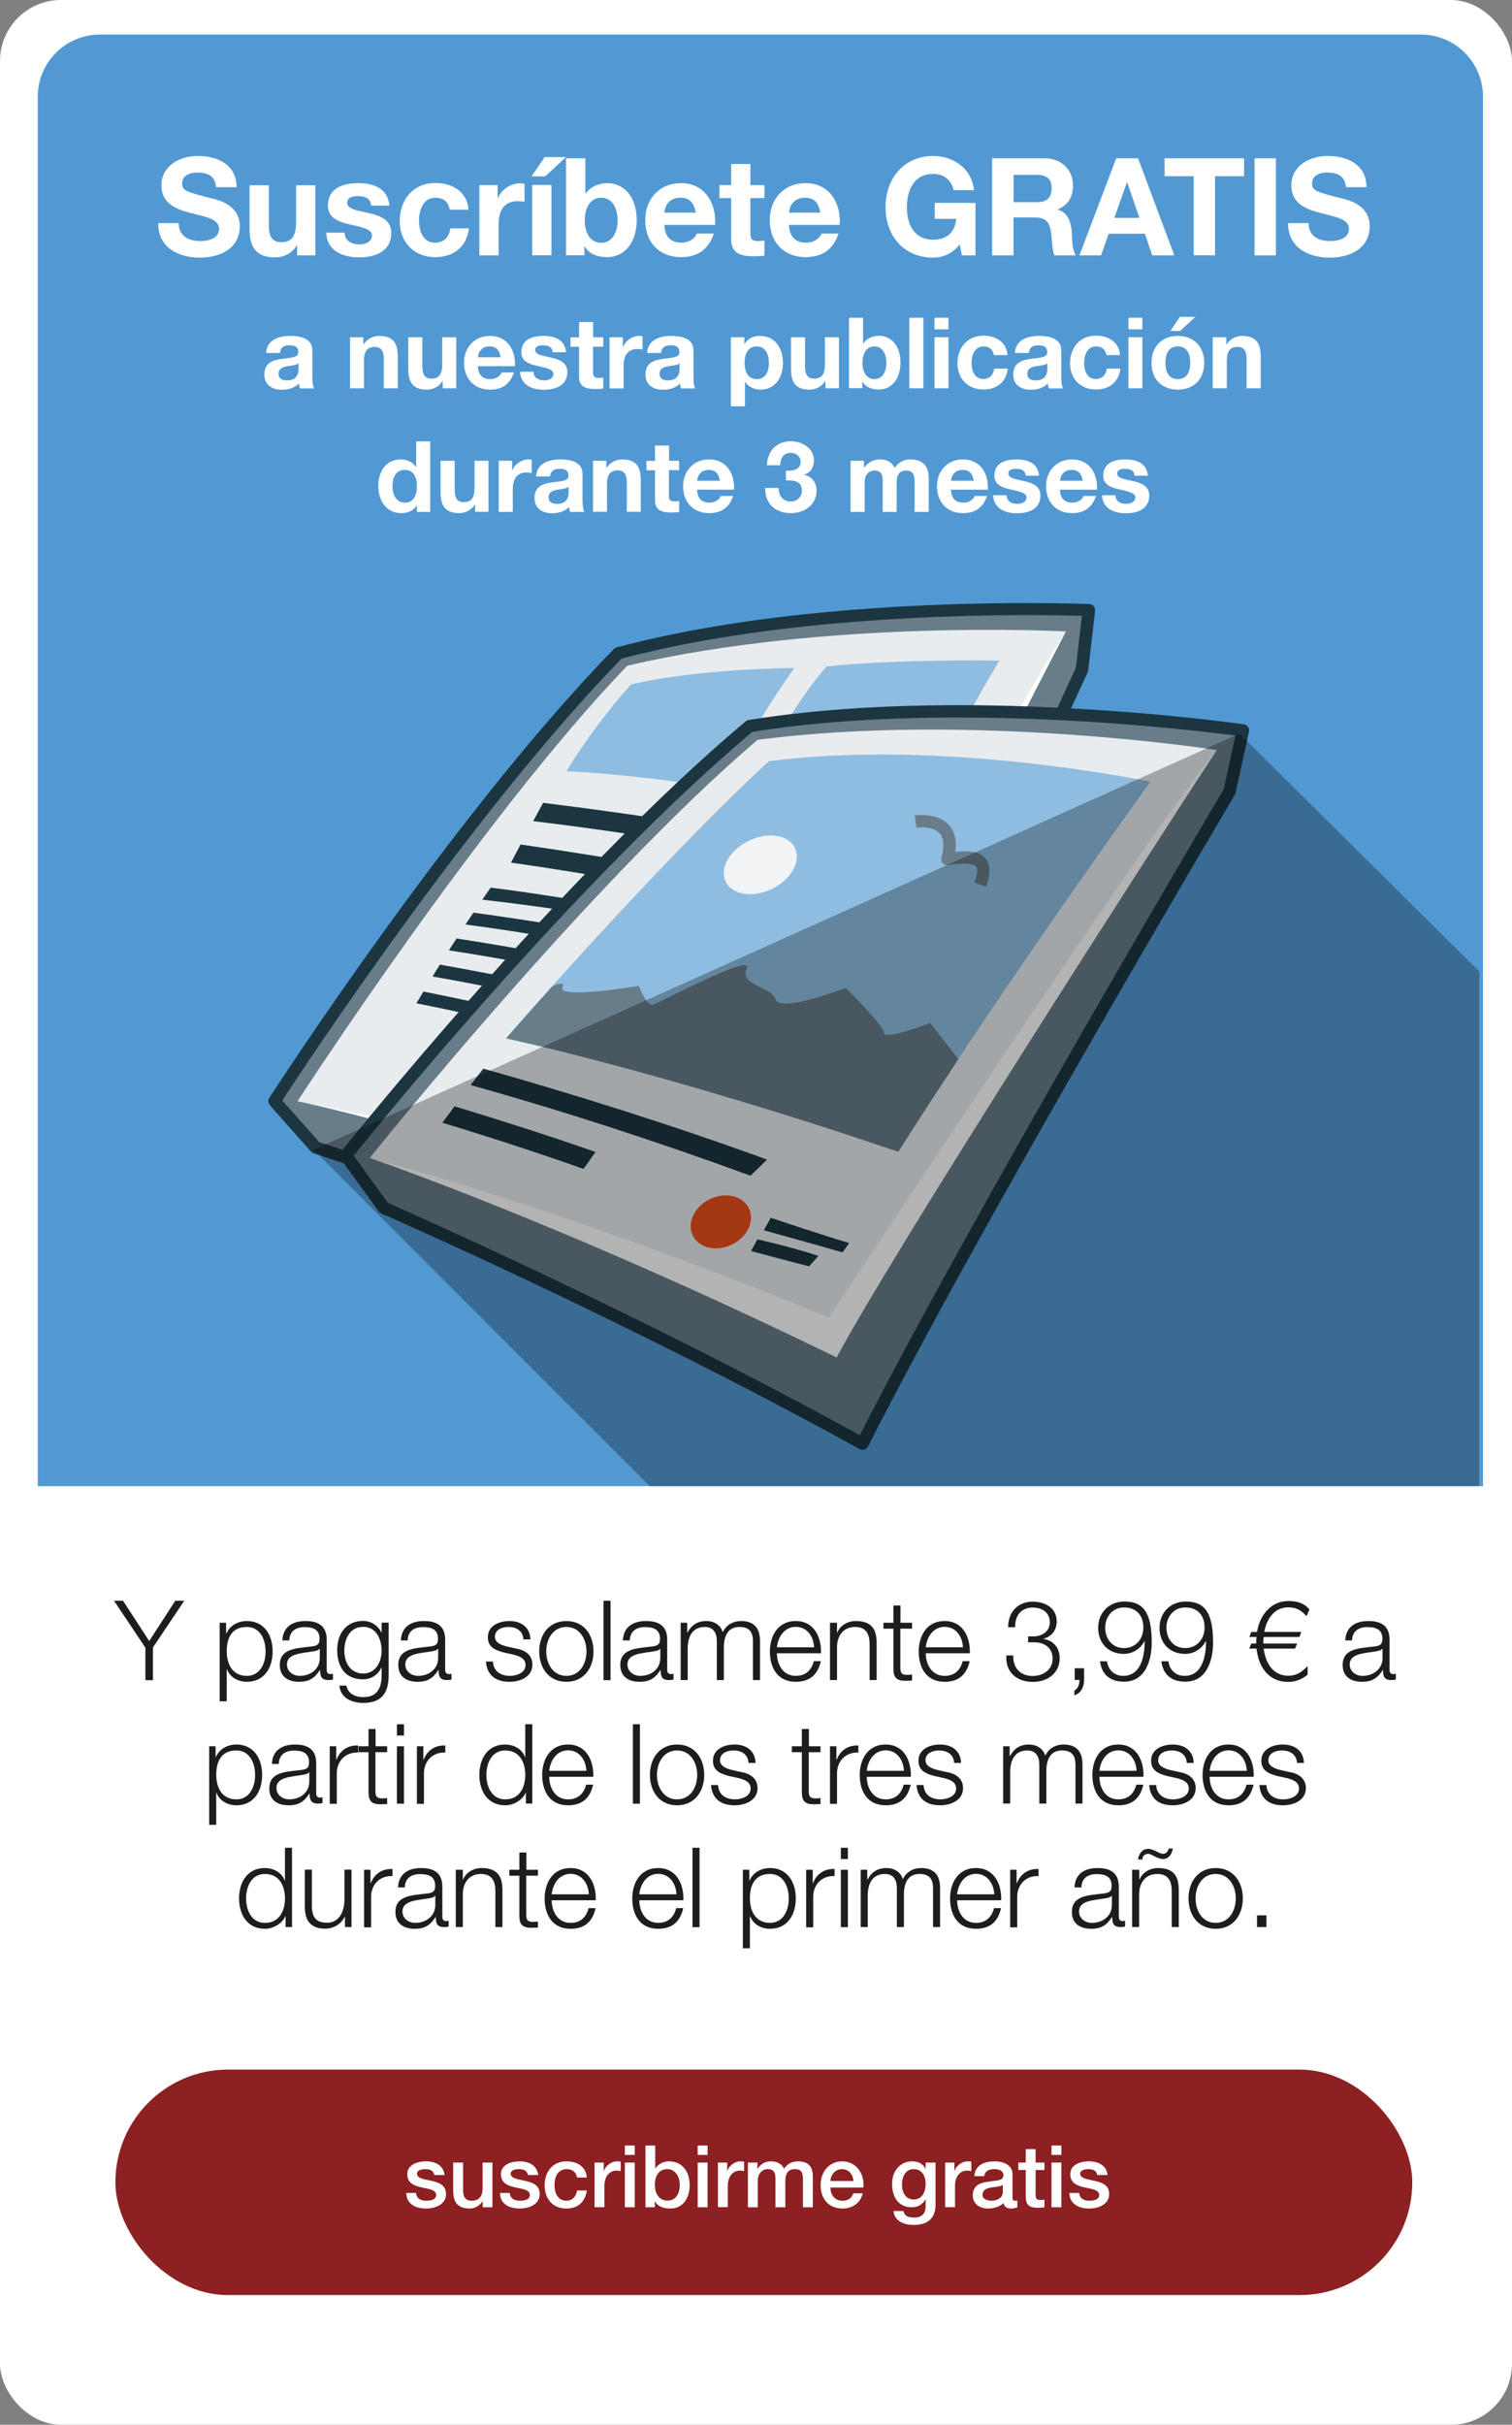 <?xml version="1.0" encoding="UTF-8"?><svg xmlns="http://www.w3.org/2000/svg" viewBox="0 0 122.51 196.34"><rect x="0" y="0" width="122.51" height="196.34" fill="#808080" stroke="none"/><defs><style>.cls-1{fill:#010101;mix-blend-mode:multiply;opacity:.3;}.cls-1,.cls-2,.cls-3,.cls-4,.cls-5,.cls-6,.cls-7,.cls-8,.cls-9,.cls-10,.cls-11{stroke-width:0px;}.cls-12{isolation:isolate;}.cls-2{fill:#f2f3f5;}.cls-3{fill:#5299d3;}.cls-4{fill:#1b3641;}.cls-5{fill:#1d1d1b;}.cls-6{fill:#8d2022;}.cls-7{fill:#8ebde1;}.cls-8{fill:#687d89;}.cls-9{fill:#fff;}.cls-10{fill:#e8ecef;}.cls-11{fill:#e94f1d;}</style></defs><g class="cls-12"><g id="textos"><rect class="cls-9" y="0" width="122.51" height="196.34" rx="4.94" ry="4.94"/><path class="cls-3" d="m8.08,2.8h107.05c2.78,0,5.03,2.25,5.03,5.03v112.51H3.06V7.83c0-2.78,2.25-5.03,5.03-5.03Z"/><path class="cls-9" d="m14.48,18.07c0,1.05.81,1.45,1.74,1.45.61,0,1.53-.18,1.53-.98,0-.85-1.18-.99-2.33-1.3-1.17-.31-2.34-.76-2.34-2.23,0-1.61,1.52-2.38,2.94-2.38,1.64,0,3.15.72,3.15,2.53h-1.67c-.05-.95-.73-1.19-1.55-1.19-.55,0-1.19.23-1.19.89,0,.6.37.68,2.34,1.19.57.14,2.33.51,2.33,2.29,0,1.44-1.13,2.52-3.27,2.52-1.74,0-3.37-.86-3.34-2.79h1.67Z"/><path class="cls-9" d="m25.56,20.68h-1.49v-.79h-.03c-.4.64-1.08.95-1.74.95-1.66,0-2.08-.94-2.08-2.34v-3.5h1.56v3.21c0,.94.27,1.4,1,1.4.85,0,1.21-.47,1.21-1.63v-2.98h1.56v5.69Z"/><path class="cls-9" d="m27.92,18.83c.01.68.58.96,1.2.96.45,0,1.02-.18,1.02-.73,0-.47-.65-.64-1.77-.88-.9-.2-1.8-.52-1.8-1.52,0-1.45,1.25-1.83,2.47-1.83s2.39.42,2.51,1.82h-1.48c-.04-.6-.51-.77-1.07-.77-.35,0-.87.07-.87.53,0,.56.88.64,1.77.85.91.21,1.8.54,1.8,1.6,0,1.5-1.3,1.98-2.6,1.98s-2.61-.5-2.67-2h1.49Z"/><path class="cls-9" d="m36.44,16.99c-.1-.64-.51-.98-1.16-.98-1,0-1.33,1.01-1.33,1.85s.32,1.79,1.3,1.79c.73,0,1.14-.46,1.24-1.16h1.51c-.2,1.51-1.24,2.33-2.74,2.33-1.72,0-2.87-1.21-2.87-2.92s1.06-3.08,2.9-3.08c1.34,0,2.58.7,2.67,2.16h-1.53Z"/><path class="cls-9" d="m38.84,14.99h1.48v1.06h.02c.29-.72,1.06-1.21,1.82-1.21.11,0,.24.02.34.05v1.45c-.14-.03-.38-.05-.56-.05-1.14,0-1.54.83-1.54,1.83v2.56h-1.56v-5.69Z"/><path class="cls-9" d="m44.16,14.28h-1.09l1.06-1.56h1.73l-1.69,1.56Zm-1.04.7h1.56v5.69h-1.56v-5.69Z"/><path class="cls-9" d="m45.87,12.82h1.56v2.86h.02c.39-.58,1.09-.85,1.79-.85,1.13,0,2.35.91,2.35,2.99s-1.22,3-2.35,3c-.84,0-1.53-.25-1.87-.88h-.02v.73h-1.49v-7.86Zm2.84,3.19c-.92,0-1.33.87-1.33,1.83s.41,1.82,1.33,1.82,1.33-.87,1.33-1.82-.41-1.83-1.33-1.83Z"/><path class="cls-9" d="m53.83,18.21c.04.99.53,1.44,1.4,1.44.63,0,1.13-.39,1.23-.74h1.38c-.44,1.34-1.38,1.91-2.66,1.91-1.79,0-2.9-1.23-2.9-2.99s1.18-3,2.9-3c1.94,0,2.87,1.63,2.76,3.38h-4.1Zm2.54-.99c-.14-.79-.48-1.21-1.24-1.21-.99,0-1.28.77-1.3,1.21h2.54Z"/><path class="cls-9" d="m60.8,14.99h1.14v1.05h-1.14v2.82c0,.53.13.66.66.66.17,0,.32-.01.48-.04v1.22c-.26.04-.61.05-.91.05-.96,0-1.79-.22-1.79-1.35v-3.36h-.95v-1.05h.95v-1.71h1.56v1.71Z"/><path class="cls-9" d="m63.93,18.21c.04.99.53,1.44,1.4,1.44.63,0,1.13-.39,1.23-.74h1.38c-.44,1.34-1.38,1.91-2.66,1.91-1.79,0-2.91-1.23-2.91-2.99s1.18-3,2.91-3c1.94,0,2.87,1.63,2.76,3.38h-4.1Zm2.54-.99c-.14-.79-.48-1.21-1.24-1.21-.99,0-1.28.77-1.3,1.21h2.54Z"/><path class="cls-9" d="m77.77,19.78c-.61.78-1.4,1.08-2.16,1.08-2.43,0-3.86-1.82-3.86-4.08s1.43-4.15,3.86-4.15c1.61,0,3.12.99,3.31,2.77h-1.65c-.2-.87-.85-1.32-1.66-1.32-1.55,0-2.13,1.32-2.13,2.7s.58,2.63,2.13,2.63c1.12,0,1.77-.61,1.87-1.69h-1.74v-1.29h3.3v4.25h-1.1l-.18-.89Z"/><path class="cls-9" d="m80.4,12.82h4.24c1.41,0,2.3.98,2.3,2.17,0,.92-.37,1.62-1.24,1.97v.02c.85.22,1.09,1.05,1.14,1.84.03.5.02,1.42.33,1.86h-1.73c-.21-.5-.19-1.25-.28-1.88-.12-.82-.44-1.19-1.31-1.19h-1.73v3.07h-1.73v-7.86Zm1.73,3.55h1.89c.77,0,1.19-.33,1.19-1.12s-.42-1.09-1.19-1.09h-1.89v2.21Z"/><path class="cls-9" d="m90.44,12.82h1.77l2.94,7.86h-1.79l-.59-1.75h-2.94l-.62,1.75h-1.75l2.98-7.86Zm-.16,4.82h2.04l-.99-2.88h-.02l-1.02,2.88Z"/><path class="cls-9" d="m96.71,14.27h-2.35v-1.45h6.44v1.45h-2.35v6.4h-1.73v-6.4Z"/><path class="cls-9" d="m101.65,12.82h1.73v7.86h-1.73v-7.86Z"/><path class="cls-9" d="m106.03,18.07c0,1.05.81,1.45,1.74,1.45.61,0,1.53-.18,1.53-.98,0-.85-1.18-.99-2.33-1.3-1.17-.31-2.34-.76-2.34-2.23,0-1.61,1.52-2.38,2.94-2.38,1.64,0,3.15.72,3.15,2.53h-1.67c-.06-.95-.73-1.19-1.55-1.19-.55,0-1.19.23-1.19.89,0,.6.37.68,2.34,1.19.57.14,2.33.51,2.33,2.29,0,1.44-1.13,2.52-3.27,2.52-1.74,0-3.37-.86-3.34-2.79h1.67Z"/><path class="cls-9" d="m21.56,28.58c.06-1.06,1.02-1.38,1.94-1.38.82,0,1.81.18,1.81,1.18v2.15c0,.38.04.75.14.92h-1.15c-.04-.13-.07-.26-.08-.4-.36.38-.89.51-1.39.51-.78,0-1.41-.39-1.41-1.24,0-.94.7-1.16,1.41-1.26.7-.1,1.34-.08,1.34-.54,0-.49-.34-.56-.74-.56-.43,0-.71.18-.75.62h-1.14Zm2.62.84c-.19.17-.59.18-.94.24-.35.07-.67.19-.67.61s.33.53.7.53c.89,0,.92-.7.92-.95v-.42Z"/><path class="cls-9" d="m28.36,27.31h1.08v.58h.02c.29-.46.78-.69,1.26-.69,1.21,0,1.51.68,1.51,1.7v2.54h-1.13v-2.33c0-.68-.2-1.02-.73-1.02-.62,0-.88.34-.88,1.18v2.17h-1.13v-4.13Z"/><path class="cls-9" d="m36.95,31.44h-1.08v-.58h-.02c-.29.46-.78.69-1.26.69-1.21,0-1.51-.68-1.51-1.7v-2.54h1.14v2.33c0,.68.2,1.02.73,1.02.62,0,.88-.34.88-1.18v-2.17h1.14v4.13Z"/><path class="cls-9" d="m38.72,29.65c.03.72.38,1.05,1.02,1.05.46,0,.82-.28.9-.54h1c-.32.98-1,1.39-1.93,1.39-1.3,0-2.11-.9-2.11-2.17s.86-2.18,2.11-2.18c1.41,0,2.09,1.18,2.01,2.45h-2.98Zm1.85-.72c-.1-.58-.35-.88-.9-.88-.72,0-.93.56-.94.88h1.85Z"/><path class="cls-9" d="m43.23,30.1c0,.5.42.7.87.7.33,0,.74-.13.74-.53,0-.34-.47-.46-1.29-.64-.66-.14-1.31-.38-1.31-1.1,0-1.06.91-1.33,1.8-1.33s1.74.3,1.82,1.32h-1.08c-.03-.44-.37-.56-.78-.56-.26,0-.63.05-.63.38,0,.41.64.46,1.29.62.66.15,1.31.39,1.31,1.16,0,1.09-.94,1.44-1.89,1.44s-1.89-.36-1.94-1.46h1.08Z"/><path class="cls-9" d="m48.05,27.31h.83v.76h-.83v2.05c0,.38.1.48.48.48.12,0,.23,0,.35-.03v.89c-.19.03-.44.04-.66.04-.7,0-1.3-.16-1.3-.98v-2.44h-.69v-.76h.69v-1.24h1.14v1.24Z"/><path class="cls-9" d="m49.39,27.31h1.08v.77h.02c.21-.52.77-.88,1.32-.88.08,0,.18.02.25.04v1.06c-.1-.02-.27-.04-.41-.04-.83,0-1.12.6-1.12,1.33v1.86h-1.14v-4.13Z"/><path class="cls-9" d="m52.43,28.58c.06-1.06,1.02-1.38,1.94-1.38.82,0,1.82.18,1.82,1.18v2.15c0,.38.04.75.14.92h-1.15c-.04-.13-.07-.26-.08-.4-.36.38-.89.51-1.39.51-.78,0-1.41-.39-1.41-1.24,0-.94.7-1.16,1.41-1.26.7-.1,1.34-.08,1.34-.54,0-.49-.34-.56-.74-.56-.43,0-.71.18-.75.62h-1.14Zm2.62.84c-.19.17-.59.18-.94.24-.35.07-.67.19-.67.61s.33.53.7.53c.89,0,.92-.7.92-.95v-.42Z"/><path class="cls-9" d="m59.23,27.31h1.08v.53h.02c.27-.44.72-.64,1.23-.64,1.3,0,1.88,1.05,1.88,2.22,0,1.1-.61,2.13-1.82,2.13-.5,0-.97-.22-1.24-.62h-.02v1.97h-1.14v-5.59Zm3.07,2.08c0-.66-.26-1.34-.99-1.34s-.98.66-.98,1.34.26,1.31.99,1.31.98-.64.98-1.31Z"/><path class="cls-9" d="m67.96,31.44h-1.08v-.58h-.02c-.29.46-.78.69-1.26.69-1.21,0-1.51-.68-1.51-1.7v-2.54h1.14v2.33c0,.68.2,1.02.73,1.02.62,0,.88-.34.88-1.18v-2.17h1.14v4.13Z"/><path class="cls-9" d="m68.79,25.73h1.14v2.08h.02c.28-.42.79-.62,1.3-.62.82,0,1.71.66,1.71,2.17s-.89,2.18-1.71,2.18c-.61,0-1.11-.18-1.36-.64h-.02v.53h-1.08v-5.71Zm2.06,2.32c-.67,0-.97.63-.97,1.33s.3,1.32.97,1.32.97-.63.97-1.32-.3-1.33-.97-1.33Z"/><path class="cls-9" d="m73.68,25.73h1.14v5.71h-1.14v-5.71Z"/><path class="cls-9" d="m76.85,26.67h-1.13v-.94h1.13v.94Zm-1.13.64h1.13v4.13h-1.13v-4.13Z"/><path class="cls-9" d="m80.53,28.76c-.07-.46-.37-.71-.84-.71-.73,0-.97.74-.97,1.34s.23,1.3.94,1.3c.53,0,.83-.34.9-.84h1.1c-.14,1.1-.9,1.69-1.99,1.69-1.25,0-2.09-.88-2.09-2.12s.77-2.24,2.11-2.24c.98,0,1.87.51,1.94,1.57h-1.11Z"/><path class="cls-9" d="m82.23,28.58c.06-1.06,1.02-1.38,1.94-1.38.82,0,1.82.18,1.82,1.18v2.15c0,.38.04.75.14.92h-1.15c-.04-.13-.07-.26-.08-.4-.36.38-.89.51-1.39.51-.78,0-1.41-.39-1.41-1.24,0-.94.7-1.16,1.41-1.26.7-.1,1.34-.08,1.34-.54,0-.49-.34-.56-.74-.56-.43,0-.71.18-.75.62h-1.13Zm2.62.84c-.19.17-.59.18-.94.24-.35.07-.67.19-.67.61s.33.53.7.53c.89,0,.92-.7.92-.95v-.42Z"/><path class="cls-9" d="m89.65,28.76c-.07-.46-.37-.71-.84-.71-.73,0-.97.74-.97,1.34s.23,1.3.94,1.3c.53,0,.83-.34.9-.84h1.1c-.14,1.1-.9,1.69-1.99,1.69-1.25,0-2.09-.88-2.09-2.12s.77-2.24,2.11-2.24c.98,0,1.87.51,1.94,1.57h-1.11Z"/><path class="cls-9" d="m92.56,26.67h-1.13v-.94h1.13v.94Zm-1.13.64h1.13v4.13h-1.13v-4.13Z"/><path class="cls-9" d="m95.43,27.2c1.3,0,2.14.86,2.14,2.18s-.84,2.17-2.14,2.17-2.13-.86-2.13-2.17.84-2.18,2.13-2.18Zm0,3.5c.78,0,1.01-.66,1.01-1.32s-.23-1.33-1.01-1.33-1,.66-1,1.33.23,1.32,1,1.32Zm.19-3.9h-.79l.77-1.14h1.25l-1.23,1.14Z"/><path class="cls-9" d="m98.28,27.31h1.08v.58h.02c.29-.46.78-.69,1.26-.69,1.21,0,1.51.68,1.51,1.7v2.54h-1.14v-2.33c0-.68-.2-1.02-.73-1.02-.62,0-.88.34-.88,1.18v2.17h-1.14v-4.13Z"/><path class="cls-9" d="m33.79,40.91h-.02c-.26.45-.73.64-1.26.64-1.25,0-1.86-1.07-1.86-2.21s.62-2.14,1.83-2.14c.49,0,.97.21,1.22.62h.02v-2.08h1.14v5.71h-1.08v-.53Zm-.99-2.86c-.74,0-1,.64-1,1.32s.3,1.33,1,1.33c.75,0,.98-.66.98-1.34s-.24-1.31-.98-1.31Z"/><path class="cls-9" d="m39.57,41.44h-1.08v-.58h-.02c-.29.46-.78.69-1.26.69-1.21,0-1.51-.68-1.51-1.7v-2.54h1.14v2.33c0,.68.2,1.02.73,1.02.62,0,.88-.34.88-1.18v-2.17h1.13v4.13Z"/><path class="cls-9" d="m40.41,37.31h1.08v.77h.02c.21-.52.77-.88,1.32-.88.08,0,.18.02.25.04v1.06c-.1-.02-.27-.04-.41-.04-.83,0-1.12.6-1.12,1.33v1.86h-1.14v-4.13Z"/><path class="cls-9" d="m43.44,38.58c.06-1.06,1.02-1.38,1.94-1.38.82,0,1.82.18,1.82,1.18v2.15c0,.38.04.75.14.92h-1.15c-.04-.13-.07-.26-.08-.4-.36.38-.89.51-1.39.51-.78,0-1.41-.39-1.41-1.24,0-.94.7-1.16,1.41-1.26.7-.1,1.34-.08,1.34-.54,0-.49-.34-.56-.74-.56-.43,0-.71.18-.75.62h-1.14Zm2.62.84c-.19.17-.59.18-.94.24-.35.07-.67.19-.67.61s.33.53.7.53c.89,0,.92-.7.92-.95v-.42Z"/><path class="cls-9" d="m48.05,37.31h1.08v.58h.02c.29-.46.78-.69,1.26-.69,1.21,0,1.51.68,1.51,1.7v2.54h-1.13v-2.33c0-.68-.2-1.02-.73-1.02-.62,0-.88.34-.88,1.18v2.17h-1.13v-4.13Z"/><path class="cls-9" d="m54.2,37.31h.83v.76h-.83v2.05c0,.38.1.48.48.48.12,0,.23,0,.35-.03v.89c-.19.03-.44.04-.66.04-.7,0-1.3-.16-1.3-.98v-2.44h-.69v-.76h.69v-1.24h1.14v1.24Z"/><path class="cls-9" d="m56.48,39.65c.03.72.38,1.05,1.02,1.05.46,0,.82-.28.9-.54h1c-.32.98-1,1.39-1.94,1.39-1.3,0-2.11-.9-2.11-2.17s.86-2.18,2.11-2.18c1.41,0,2.09,1.18,2.01,2.45h-2.98Zm1.85-.72c-.1-.58-.35-.88-.9-.88-.72,0-.93.56-.94.88h1.85Z"/><path class="cls-9" d="m63.68,38.11c.49.04,1.19-.06,1.19-.7,0-.47-.38-.74-.79-.74-.57,0-.87.42-.86,1h-1.08c.04-1.14.78-1.94,1.93-1.94.9,0,1.88.55,1.88,1.55,0,.53-.26,1-.78,1.14v.02c.62.14.99.65.99,1.27,0,1.18-.98,1.84-2.08,1.84-1.25,0-2.1-.75-2.08-2.04h1.08c.02.61.33,1.1.98,1.1.51,0,.91-.35.91-.88,0-.85-.74-.83-1.29-.83v-.8Z"/><path class="cls-9" d="m68.93,37.31h1.07v.56h.02c.3-.42.73-.67,1.26-.67s.98.19,1.21.69c.24-.36.67-.69,1.25-.69.88,0,1.51.41,1.51,1.48v2.77h-1.14v-2.34c0-.55-.05-1.01-.7-1.01s-.76.53-.76,1.05v2.3h-1.13v-2.32c0-.48.03-1.03-.69-1.03-.22,0-.77.14-.77.95v2.4h-1.14v-4.13Z"/><path class="cls-9" d="m77.05,39.65c.03.72.38,1.05,1.02,1.05.46,0,.82-.28.9-.54h1c-.32.98-1,1.39-1.94,1.39-1.3,0-2.11-.9-2.11-2.17s.86-2.18,2.11-2.18c1.41,0,2.09,1.18,2.01,2.45h-2.98Zm1.85-.72c-.1-.58-.35-.88-.9-.88-.72,0-.93.56-.94.88h1.85Z"/><path class="cls-9" d="m81.56,40.1c0,.5.42.7.87.7.33,0,.74-.13.74-.53,0-.34-.47-.46-1.29-.64-.66-.14-1.31-.38-1.31-1.1,0-1.06.91-1.33,1.8-1.33s1.74.3,1.82,1.32h-1.08c-.03-.44-.37-.56-.78-.56-.26,0-.63.05-.63.38,0,.41.64.46,1.29.62.66.15,1.31.39,1.31,1.16,0,1.09-.94,1.44-1.89,1.44s-1.9-.36-1.94-1.46h1.08Z"/><path class="cls-9" d="m85.88,39.65c.03.72.38,1.05,1.02,1.05.46,0,.82-.28.9-.54h1c-.32.98-1,1.39-1.93,1.39-1.3,0-2.11-.9-2.11-2.17s.86-2.18,2.11-2.18c1.41,0,2.09,1.18,2.01,2.45h-2.98Zm1.85-.72c-.1-.58-.35-.88-.9-.88-.72,0-.93.56-.94.88h1.85Z"/><path class="cls-9" d="m90.38,40.1c0,.5.42.7.87.7.33,0,.74-.13.74-.53,0-.34-.47-.46-1.29-.64-.66-.14-1.31-.38-1.31-1.1,0-1.06.91-1.33,1.8-1.33s1.73.3,1.82,1.32h-1.08c-.03-.44-.37-.56-.78-.56-.26,0-.63.05-.63.38,0,.41.64.46,1.29.62.66.15,1.31.39,1.31,1.16,0,1.09-.94,1.44-1.89,1.44s-1.89-.36-1.94-1.46h1.08Z"/><path class="cls-8" d="m50.1,52.9c16.59-4.43,38.12-3.49,38.12-3.49l-.56,4.83s-16.09,34.56-23.29,53.17c-19.14-8.18-38.79-14.48-38.79-14.48l-3.33-3.75s14.66-22.75,27.85-36.27Z"/><path class="cls-4" d="m64.37,107.9c-.07,0-.13-.01-.2-.04-18.9-8.08-38.55-14.4-38.75-14.47-.09-.03-.16-.08-.22-.14l-3.33-3.75c-.15-.17-.17-.41-.05-.6.15-.23,14.83-22.95,27.92-36.35.06-.06.14-.11.23-.13,11.7-3.13,25.85-3.59,33.24-3.59,3.09,0,5.02.08,5.04.08.14,0,.27.07.36.17.09.11.13.24.12.38l-.56,4.83c0,.05-.02.1-.04.15-.16.35-16.16,34.76-23.28,53.14-.05.13-.15.23-.27.28-.06.03-.13.04-.19.04Zm-38.51-15.42c1.73.56,20.24,6.6,38.23,14.25,7.05-18.1,22.25-50.86,23.08-52.65l.49-4.21c-3.44-.11-22.38-.49-37.3,3.46-12.14,12.48-25.66,32.98-27.49,35.78l2.99,3.36Z"/><path class="cls-10" d="m50.82,53.91c16.24-3.82,35.55-2.78,35.55-2.78,0,0-16.45,28.27-25.01,49.15-21.98-8.17-37.25-11.11-37.25-11.11,0,0,14.89-22.99,26.71-35.26Z"/><path class="cls-9" d="m60.79,97.93c-18.04-5.14-36.68-8.76-36.68-8.76,0,0,15.39,3.19,37.61,11.78,3.46-8.43,20.22-41.34,24.65-49.83-4.84,7.29-21.72,39.68-25.58,46.8Z"/><path class="cls-4" d="m48.2,73.12c-2.71-.42-5.85-.94-8.45-1.24-.21.3-.43.62-.67.97,2.75.31,5.61.7,8.5,1.15l.63-.88Z"/><path class="cls-4" d="m33.73,81.24c2.56.5,5.19,1.08,7.85,1.72l.56-.97c-2.54-.62-5.38-1.21-7.83-1.7-.19.31-.38.63-.57.95Z"/><path class="cls-4" d="m53.31,76.43c-5.07-1.05-10.25-1.89-14.95-2.53-.21.3-.42.63-.64.96,4.82.64,9.9,1.51,15.12,2.59l.46-1.03Z"/><path class="cls-4" d="m54.42,79.39c-5.97-1.44-11.99-2.56-17.43-3.4-.2.31-.41.63-.62.96,5.54.85,11.45,2.02,17.56,3.49l.48-1.04Z"/><path class="cls-4" d="m51.42,81.47c-5.26-1.35-10.92-2.51-15.78-3.36-.2.31-.39.63-.59.96,4.95.86,10.17,1.99,15.56,3.36l.81-.96Z"/><path class="cls-7" d="m51.12,55.42c5.59-1.31,13.25-1.33,13.25-1.33,0,0-2.97,4.01-5.83,9.73-8.54-1.27-12.65-1.37-12.65-1.37,0,0,2-3.4,5.22-7.02Z"/><path class="cls-7" d="m66.99,53.97c5.46-.62,13.98-.48,13.98-.48,0,0-3.91,6.59-6.77,12.31-8.54-1.27-13.38-1.98-13.38-1.98,0,0,2.94-6.23,6.16-9.86Z"/><path class="cls-4" d="m41.4,69.85c3.87.55,7.87,1.21,11.9,1.97l.75-1.5c-3.86-.72-8.15-1.4-11.87-1.94-.25.48-.52.97-.78,1.47Z"/><path class="cls-4" d="m67.91,68.82c-7.99-1.61-16.57-2.91-23.9-3.81-.27.49-.53.97-.81,1.48,7.48.9,15.4,2.18,23.58,3.83l1.14-1.5Z"/><path class="cls-8" d="m60.74,58.78c17.69-2.87,39.96.35,39.96.35l-1.09,4.96s-20.32,34.23-29.74,52.8c-19.03-10.49-38.78-19.09-38.78-19.09l-3.07-4.24s17.6-22.11,32.72-34.78Z"/><path class="cls-4" d="m69.88,117.39c-.08,0-.17-.02-.24-.06-18.79-10.36-38.54-18.98-38.74-19.07-.08-.04-.15-.09-.21-.16l-3.07-4.24c-.13-.18-.13-.43.01-.6.18-.22,17.8-22.29,32.79-34.85.07-.06.15-.1.24-.11,4.9-.79,10.61-1.2,16.97-1.2,12.32,0,23.04,1.53,23.15,1.55.14.02.26.1.34.21.08.12.11.26.08.39l-1.09,4.96c-.01.05-.03.1-.06.15-.2.34-20.42,34.42-29.72,52.77-.06.12-.17.21-.3.25-.05.01-.1.02-.15.02Zm-38.46-19.99c1.71.75,20.34,8.97,38.25,18.81,9.22-18.08,28.45-50.57,29.48-52.3l.95-4.35c-2.31-.3-11.78-1.46-22.47-1.46-6.25,0-11.86.39-16.67,1.16-13.94,11.71-30.16,31.65-32.3,34.32l2.77,3.82Z"/><path class="cls-10" d="m61.38,59.91c17.27-2.27,37.22.82,37.22.82,0,0-20.04,27.65-31.11,48.45-22.49-11.66-37.53-15.42-37.53-15.42,0,0,17.87-22.33,31.42-33.85Z"/><path class="cls-9" d="m67.14,106.68c-21.81-9-37.19-12.92-37.19-12.92,0,0,15.67,5.34,37.84,16.16,4.47-8.4,25.32-40.83,30.8-49.19-5.79,7.07-26.71,38.95-31.45,45.95Z"/><path class="cls-7" d="m62.31,61.64c14.2-1.87,30.9,1.66,30.9,1.66,0,0-11.92,16.47-20.44,29.96-18.95-6.44-31.78-9.18-31.78-9.18,0,0,12.4-14.25,21.31-22.45Z"/><path class="cls-4" d="m35.84,90.91c3.74,1.13,7.58,2.38,11.44,3.74l.97-1.37c-3.7-1.3-7.83-2.61-11.42-3.7-.32.43-.66.88-.99,1.33Z"/><path class="cls-4" d="m62.16,93.9c-7.64-2.79-15.9-5.37-23-7.37-.34.44-.68.87-1.03,1.33,7.24,2.02,14.86,4.48,22.68,7.34l1.35-1.31Z"/><path class="cls-11" d="m59.32,100.77c-1.25.62-2.67.3-3.18-.71-.51-1.01.1-2.33,1.35-2.95,1.25-.62,2.67-.3,3.18.71.51,1.01-.1,2.34-1.35,2.95Z"/><path class="cls-4" d="m68.81,100.65c-1.76-.5-6.36-2.04-6.36-2.04l-.56,1.01s4.48,1.24,6.38,1.79l.54-.77Z"/><path class="cls-4" d="m66.31,101.69c-2.11-.7-4.94-1.34-4.94-1.34l-.52.95s3.02.81,4.71,1.24l.75-.85Z"/><path class="cls-8" d="m75.36,82.83s-3.69,1.43-3.72.82c-.02-.6-3.12-3.67-3.12-3.67,0,0-5.29,2.08-5.68.94-.37-1.11-2.96-1.09-2.33-2.48.62-1.4-7.11,2.8-7.62,2.91-.52.11-1.13-1.52-1.13-1.52,0,0-6.67,1.12-6.18.1.18-.39-.23-.31-.81-.08-2.29,2.54-3.76,4.23-3.76,4.23,0,0,12.83,2.73,31.78,9.18,1.54-2.44,3.19-4.97,4.86-7.49l-2.28-2.94Z"/><path class="cls-2" d="m62.58,71.96c-1.54.77-3.23.52-3.77-.55-.54-1.07.28-2.56,1.83-3.32,1.55-.76,3.23-.52,3.76.56.54,1.07-.28,2.56-1.83,3.32Z"/><path class="cls-8" d="m74.11,66.03c.07-.01,1.83-.27,2.78.78.47.53.64,1.25.51,2.16,1.29-.12,2.04.05,2.45.55.53.64.28,1.61.05,2.28l-.94-.33c.31-.9.21-1.21.12-1.31-.12-.15-.58-.37-2.24-.11-.17.03-.34-.04-.45-.16-.11-.13-.15-.3-.11-.46.25-.9.2-1.56-.14-1.95-.57-.64-1.86-.46-1.88-.46l-.15-.99Z"/><path class="cls-5" d="m11.77,133.4l-2.53-3.78h.73l2.12,3.26,2.11-3.26h.73l-2.54,3.78v2.65h-.61v-2.65Z"/><path class="cls-5" d="m17.8,131.4h.52v.88h.02c.26-.63.91-1.02,1.66-1.02,1.41,0,2.09,1.14,2.09,2.46s-.67,2.46-2.09,2.46c-.69,0-1.37-.35-1.61-1.02h-.02v2.6h-.57v-6.36Zm2.2.34c-1.25,0-1.63.93-1.63,1.98,0,.96.42,1.98,1.63,1.98,1.08,0,1.52-1.02,1.52-1.98s-.44-1.98-1.52-1.98Z"/><path class="cls-5" d="m22.88,132.82c.05-1.09.82-1.56,1.88-1.56.82,0,1.71.25,1.71,1.49v2.47c0,.22.11.34.33.34.06,0,.13-.02.18-.04v.48c-.13.03-.22.04-.37.04-.58,0-.67-.32-.67-.81h-.02c-.4.6-.8.95-1.69.95s-1.56-.42-1.56-1.36c0-1.31,1.27-1.35,2.49-1.49.47-.05.73-.12.73-.63,0-.77-.55-.95-1.21-.95-.7,0-1.22.32-1.24,1.08h-.57Zm3.03.68h-.02c-.07.14-.32.18-.48.21-.96.17-2.16.16-2.16,1.07,0,.57.5.92,1.04.92.87,0,1.63-.55,1.62-1.46v-.74Z"/><path class="cls-5" d="m31.49,135.66c0,1.39-.54,2.23-2.06,2.23-.93,0-1.85-.41-1.93-1.4h.57c.13.68.73.93,1.36.93,1.04,0,1.49-.62,1.49-1.76v-.63h-.02c-.26.57-.81.95-1.48.95-1.49,0-2.1-1.06-2.1-2.39s.76-2.34,2.1-2.34c.68,0,1.25.42,1.48.94h.02v-.8h.57v4.27Zm-.57-2c0-.91-.42-1.93-1.49-1.93s-1.53.96-1.53,1.93.49,1.85,1.53,1.85c.98,0,1.49-.9,1.49-1.85Z"/><path class="cls-5" d="m32.48,132.82c.05-1.09.82-1.56,1.88-1.56.82,0,1.71.25,1.71,1.49v2.47c0,.22.11.34.33.34.06,0,.14-.02.18-.04v.48c-.13.03-.22.04-.37.04-.58,0-.67-.32-.67-.81h-.02c-.4.6-.8.95-1.69.95s-1.56-.42-1.56-1.36c0-1.31,1.27-1.35,2.49-1.49.47-.05.73-.12.73-.63,0-.77-.55-.95-1.22-.95-.7,0-1.22.32-1.24,1.08h-.57Zm3.02.68h-.02c-.07.14-.32.18-.48.21-.96.17-2.16.16-2.16,1.07,0,.57.5.92,1.04.92.86,0,1.63-.55,1.62-1.46v-.74Z"/><path class="cls-5" d="m42.41,132.76c-.03-.7-.57-1.02-1.21-1.02-.5,0-1.1.2-1.1.8,0,.5.58.68.96.78l.76.17c.65.1,1.32.48,1.32,1.29,0,1.01-1,1.4-1.86,1.4-1.08,0-1.82-.5-1.91-1.64h.57c.04.77.61,1.16,1.37,1.16.53,0,1.27-.23,1.27-.88,0-.54-.5-.72-1.02-.85l-.73-.16c-.74-.2-1.3-.45-1.3-1.24,0-.95.93-1.31,1.75-1.31.93,0,1.67.49,1.7,1.49h-.57Z"/><path class="cls-5" d="m48.09,133.72c0,1.33-.77,2.46-2.2,2.46s-2.2-1.13-2.2-2.46.77-2.46,2.2-2.46,2.2,1.13,2.2,2.46Zm-3.83,0c0,.99.54,1.98,1.63,1.98s1.63-.99,1.63-1.98-.54-1.98-1.63-1.98-1.63.99-1.63,1.98Z"/><path class="cls-5" d="m48.9,129.62h.57v6.43h-.57v-6.43Z"/><path class="cls-5" d="m50.47,132.82c.05-1.09.82-1.56,1.88-1.56.82,0,1.71.25,1.71,1.49v2.47c0,.22.11.34.33.34.06,0,.13-.02.18-.04v.48c-.13.03-.22.04-.37.04-.58,0-.67-.32-.67-.81h-.02c-.4.6-.8.95-1.69.95s-1.56-.42-1.56-1.36c0-1.31,1.27-1.35,2.49-1.49.47-.05.73-.12.73-.63,0-.77-.55-.95-1.21-.95-.7,0-1.22.32-1.24,1.08h-.57Zm3.03.68h-.02c-.07.14-.32.18-.48.21-.96.17-2.16.16-2.16,1.07,0,.57.5.92,1.04.92.87,0,1.63-.55,1.62-1.46v-.74Z"/><path class="cls-5" d="m55.16,131.4h.52v.78h.03c.3-.56.78-.92,1.52-.92.61,0,1.16.3,1.33.91.28-.61.87-.91,1.48-.91,1.02,0,1.54.53,1.54,1.63v3.15h-.57v-3.12c0-.77-.29-1.18-1.1-1.18-.98,0-1.26.81-1.26,1.67v2.63h-.57v-3.15c0-.63-.25-1.15-.97-1.15-.98,0-1.38.74-1.39,1.71v2.59h-.57v-4.65Z"/><path class="cls-5" d="m62.95,133.87c0,.83.44,1.83,1.53,1.83.83,0,1.28-.49,1.46-1.19h.57c-.24,1.05-.86,1.67-2.03,1.67-1.48,0-2.1-1.13-2.1-2.46,0-1.22.62-2.46,2.1-2.46s2.09,1.31,2.04,2.61h-3.57Zm3.01-.48c-.03-.86-.56-1.66-1.48-1.66s-1.44.81-1.53,1.66h3.01Z"/><path class="cls-5" d="m67.25,131.4h.57v.8h.02c.21-.56.83-.94,1.49-.94,1.31,0,1.7.68,1.7,1.79v2.99h-.57v-2.9c0-.8-.26-1.4-1.18-1.4s-1.44.68-1.46,1.59v2.71h-.57v-4.65Z"/><path class="cls-5" d="m72.95,131.4h.95v.48h-.95v3.13c0,.37.05.59.46.61.16,0,.32,0,.49-.03v.49c-.17,0-.33.02-.5.02-.76,0-1.02-.25-1.01-1.04v-3.18h-.81v-.48h.81v-1.4h.57v1.4Z"/><path class="cls-5" d="m75.01,133.87c0,.83.44,1.83,1.53,1.83.83,0,1.28-.49,1.46-1.19h.57c-.24,1.05-.86,1.67-2.03,1.67-1.48,0-2.1-1.13-2.1-2.46,0-1.22.62-2.46,2.1-2.46s2.09,1.31,2.04,2.61h-3.57Zm3.01-.48c-.03-.86-.56-1.66-1.48-1.66s-1.44.81-1.53,1.66h3.01Z"/><path class="cls-5" d="m82.1,134.04c-.04,1,.56,1.67,1.58,1.67.83,0,1.61-.5,1.61-1.4s-.68-1.33-1.51-1.33h-.48v-.48h.48c.58,0,1.28-.35,1.28-1.14s-.62-1.19-1.38-1.19c-.95,0-1.45.66-1.43,1.59h-.57c0-1.19.77-2.07,1.99-2.07.99,0,1.95.49,1.95,1.6,0,.68-.39,1.23-1.06,1.4v.02c.82.14,1.3.73,1.3,1.56,0,1.23-1.01,1.92-2.17,1.92-1.31,0-2.24-.79-2.15-2.14h.57Z"/><path class="cls-5" d="m87.84,135.09v.96c0,.52-.25,1.07-.79,1.22v-.39c.3-.11.43-.55.41-.85h-.38v-.95h.76Z"/><path class="cls-5" d="m89.7,134.53c.1.69.59,1.17,1.31,1.17,1.47,0,1.74-1.67,1.74-2.82h-.02c-.3.62-.96,1.04-1.67,1.04-1.26,0-2.08-.87-2.08-2.11s.89-2.13,2.13-2.13c1.53,0,2.21.89,2.21,3.35,0,.75-.19,3.14-2.25,3.14-1.11,0-1.8-.55-1.94-1.65h.57Zm2.94-2.75c0-.89-.48-1.62-1.58-1.62-.9,0-1.51.75-1.51,1.62,0,.92.56,1.67,1.52,1.67s1.57-.74,1.57-1.67Z"/><path class="cls-5" d="m94.67,134.53c.1.69.58,1.17,1.31,1.17,1.47,0,1.74-1.67,1.74-2.82h-.02c-.3.62-.96,1.04-1.67,1.04-1.26,0-2.08-.87-2.08-2.11s.89-2.13,2.13-2.13c1.53,0,2.21.89,2.21,3.35,0,.75-.19,3.14-2.25,3.14-1.11,0-1.8-.55-1.94-1.65h.57Zm2.93-2.75c0-.89-.48-1.62-1.58-1.62-.9,0-1.51.75-1.51,1.62,0,.92.56,1.67,1.52,1.67s1.57-.74,1.57-1.67Z"/><path class="cls-5" d="m105.85,130.86c-.4-.48-.87-.71-1.44-.71s-1,.2-1.35.6c-.31.35-.51.81-.62,1.39h3l-.16.41h-2.89c-.02.15-.03.28-.03.39,0,.05,0,.1,0,.14h2.74l-.17.41h-2.54c.08.62.27,1.13.57,1.52.36.45.84.68,1.42.68.32,0,.61-.07.87-.21.21-.12.44-.31.7-.57v.69c-.46.39-.98.59-1.58.59-.75,0-1.36-.27-1.82-.8-.41-.48-.65-1.12-.74-1.9h-.59l.17-.41h.4s0-.11,0-.18c0-.09,0-.21.02-.35h-.58l.16-.41h.46c.13-.73.4-1.32.83-1.76.46-.5,1.04-.74,1.75-.74.75,0,1.31.23,1.67.69l-.24.53Z"/><path class="cls-5" d="m109,132.82c.05-1.09.82-1.56,1.88-1.56.82,0,1.71.25,1.71,1.49v2.47c0,.22.11.34.33.34.06,0,.14-.02.18-.04v.48c-.13.03-.22.04-.37.04-.58,0-.67-.32-.67-.81h-.02c-.4.6-.8.95-1.69.95s-1.56-.42-1.56-1.36c0-1.31,1.27-1.35,2.49-1.49.47-.05.73-.12.73-.63,0-.77-.55-.95-1.22-.95-.7,0-1.22.32-1.24,1.08h-.57Zm3.02.68h-.02c-.07.14-.32.18-.48.21-.96.17-2.16.16-2.16,1.07,0,.57.5.92,1.04.92.86,0,1.63-.55,1.62-1.46v-.74Z"/><path class="cls-5" d="m16.95,141.4h.52v.88h.02c.26-.63.91-1.02,1.66-1.02,1.41,0,2.09,1.14,2.09,2.46s-.67,2.46-2.09,2.46c-.69,0-1.37-.35-1.61-1.02h-.02v2.6h-.57v-6.36Zm2.2.34c-1.25,0-1.63.93-1.63,1.98,0,.96.42,1.98,1.63,1.98,1.08,0,1.52-1.02,1.52-1.98s-.44-1.98-1.52-1.98Z"/><path class="cls-5" d="m22.03,142.82c.05-1.09.82-1.56,1.88-1.56.82,0,1.71.25,1.71,1.49v2.47c0,.22.11.34.33.34.06,0,.13-.02.18-.04v.48c-.13.03-.22.04-.37.04-.58,0-.67-.32-.67-.81h-.02c-.4.6-.8.95-1.69.95s-1.56-.42-1.56-1.36c0-1.31,1.27-1.35,2.49-1.49.47-.05.73-.12.73-.63,0-.77-.55-.95-1.21-.95-.7,0-1.22.32-1.24,1.08h-.57Zm3.03.68h-.02c-.07.14-.32.18-.48.21-.96.17-2.16.16-2.16,1.07,0,.57.5.92,1.04.92.87,0,1.63-.55,1.62-1.46v-.74Z"/><path class="cls-5" d="m26.72,141.4h.52v1.09h.02c.29-.75.92-1.19,1.76-1.15v.57c-1.03-.05-1.73.7-1.73,1.67v2.48h-.57v-4.65Z"/><path class="cls-5" d="m30.42,141.4h.95v.48h-.95v3.13c0,.37.05.59.46.61.16,0,.32,0,.49-.03v.49c-.17,0-.33.02-.5.02-.76,0-1.02-.25-1.01-1.04v-3.18h-.81v-.48h.81v-1.4h.57v1.4Z"/><path class="cls-5" d="m32.16,139.62h.57v.91h-.57v-.91Zm0,1.78h.57v4.65h-.57v-4.65Z"/><path class="cls-5" d="m33.78,141.4h.52v1.09h.02c.29-.75.92-1.19,1.76-1.15v.57c-1.03-.05-1.73.7-1.73,1.67v2.48h-.57v-4.65Z"/><path class="cls-5" d="m43.13,146.04h-.52v-.88h-.02c-.24.6-.98,1.02-1.66,1.02-1.41,0-2.09-1.14-2.09-2.46s.67-2.46,2.09-2.46c.69,0,1.37.35,1.61,1.02h.02v-2.66h.57v6.43Zm-2.2-.34c1.21,0,1.63-1.02,1.63-1.98s-.42-1.98-1.63-1.98c-1.08,0-1.52,1.02-1.52,1.98s.44,1.98,1.52,1.98Z"/><path class="cls-5" d="m44.5,143.87c0,.83.44,1.83,1.53,1.83.83,0,1.28-.49,1.46-1.19h.57c-.24,1.05-.86,1.67-2.03,1.67-1.48,0-2.1-1.13-2.1-2.46,0-1.22.62-2.46,2.1-2.46s2.09,1.31,2.04,2.61h-3.57Zm3.01-.48c-.03-.86-.56-1.66-1.48-1.66s-1.44.81-1.53,1.66h3.01Z"/><path class="cls-5" d="m51.28,139.62h.57v6.43h-.57v-6.43Z"/><path class="cls-5" d="m57.06,143.72c0,1.33-.77,2.46-2.2,2.46s-2.2-1.13-2.2-2.46.77-2.46,2.2-2.46,2.2,1.13,2.2,2.46Zm-3.83,0c0,.99.54,1.98,1.63,1.98s1.63-.99,1.63-1.98-.54-1.98-1.63-1.98-1.63.99-1.63,1.98Z"/><path class="cls-5" d="m60.65,142.76c-.03-.7-.57-1.02-1.21-1.02-.5,0-1.1.2-1.1.8,0,.5.58.68.96.78l.76.17c.65.1,1.32.48,1.32,1.29,0,1.01-1,1.4-1.86,1.4-1.08,0-1.82-.5-1.91-1.64h.57c.04.77.61,1.16,1.37,1.16.53,0,1.27-.23,1.27-.88,0-.54-.5-.72-1.02-.85l-.73-.16c-.74-.2-1.3-.45-1.3-1.24,0-.95.93-1.31,1.75-1.31.93,0,1.67.49,1.7,1.49h-.57Z"/><path class="cls-5" d="m65.53,141.4h.95v.48h-.95v3.13c0,.37.05.59.46.61.16,0,.32,0,.49-.03v.49c-.17,0-.33.02-.5.02-.76,0-1.02-.25-1.01-1.04v-3.18h-.81v-.48h.81v-1.4h.57v1.4Z"/><path class="cls-5" d="m67.25,141.4h.52v1.09h.02c.29-.75.92-1.19,1.76-1.15v.57c-1.03-.05-1.73.7-1.73,1.67v2.48h-.57v-4.65Z"/><path class="cls-5" d="m70.23,143.87c0,.83.44,1.83,1.53,1.83.83,0,1.28-.49,1.46-1.19h.57c-.24,1.05-.85,1.67-2.03,1.67-1.48,0-2.1-1.13-2.1-2.46,0-1.22.62-2.46,2.1-2.46s2.09,1.31,2.04,2.61h-3.57Zm3.01-.48c-.03-.86-.56-1.66-1.48-1.66s-1.44.81-1.53,1.66h3.01Z"/><path class="cls-5" d="m77.31,142.76c-.03-.7-.57-1.02-1.22-1.02-.5,0-1.1.2-1.1.8,0,.5.58.68.96.78l.76.17c.65.1,1.32.48,1.32,1.29,0,1.01-1,1.4-1.86,1.4-1.08,0-1.82-.5-1.91-1.64h.57c.04.77.61,1.16,1.37,1.16.53,0,1.27-.23,1.27-.88,0-.54-.5-.72-1.02-.85l-.73-.16c-.74-.2-1.3-.45-1.3-1.24,0-.95.93-1.31,1.75-1.31.93,0,1.67.49,1.7,1.49h-.57Z"/><path class="cls-5" d="m81.29,141.4h.52v.78h.03c.3-.56.78-.92,1.52-.92.61,0,1.16.3,1.33.91.28-.61.86-.91,1.48-.91,1.02,0,1.54.53,1.54,1.63v3.15h-.57v-3.12c0-.77-.29-1.18-1.1-1.18-.98,0-1.26.81-1.26,1.67v2.63h-.57v-3.15c0-.63-.25-1.15-.97-1.15-.98,0-1.38.74-1.39,1.71v2.59h-.57v-4.65Z"/><path class="cls-5" d="m89.08,143.87c0,.83.44,1.83,1.53,1.83.83,0,1.28-.49,1.46-1.19h.57c-.24,1.05-.85,1.67-2.03,1.67-1.48,0-2.1-1.13-2.1-2.46,0-1.22.62-2.46,2.1-2.46s2.09,1.31,2.04,2.61h-3.57Zm3.01-.48c-.03-.86-.56-1.66-1.48-1.66s-1.44.81-1.53,1.66h3.01Z"/><path class="cls-5" d="m96.16,142.76c-.03-.7-.57-1.02-1.22-1.02-.5,0-1.1.2-1.1.8,0,.5.58.68.96.78l.76.17c.65.1,1.32.48,1.32,1.29,0,1.01-1,1.4-1.86,1.4-1.08,0-1.82-.5-1.91-1.64h.57c.04.77.61,1.16,1.37,1.16.53,0,1.27-.23,1.27-.88,0-.54-.5-.72-1.02-.85l-.73-.16c-.74-.2-1.3-.45-1.3-1.24,0-.95.93-1.31,1.75-1.31.93,0,1.67.49,1.7,1.49h-.57Z"/><path class="cls-5" d="m98.01,143.87c0,.83.44,1.83,1.53,1.83.83,0,1.28-.49,1.46-1.19h.57c-.24,1.05-.85,1.67-2.03,1.67-1.48,0-2.1-1.13-2.1-2.46,0-1.22.62-2.46,2.1-2.46s2.09,1.31,2.04,2.61h-3.57Zm3.01-.48c-.03-.86-.56-1.66-1.48-1.66s-1.44.81-1.53,1.66h3.01Z"/><path class="cls-5" d="m105.09,142.76c-.03-.7-.57-1.02-1.22-1.02-.5,0-1.1.2-1.1.8,0,.5.58.68.96.78l.76.17c.65.1,1.32.48,1.32,1.29,0,1.01-1,1.4-1.86,1.4-1.08,0-1.82-.5-1.91-1.64h.57c.04.77.61,1.16,1.37,1.16.53,0,1.27-.23,1.27-.88,0-.54-.5-.72-1.02-.85l-.73-.16c-.74-.2-1.3-.45-1.3-1.24,0-.95.93-1.31,1.75-1.31.93,0,1.67.49,1.7,1.49h-.57Z"/><path class="cls-5" d="m23.66,156.04h-.52v-.88h-.02c-.24.6-.98,1.02-1.66,1.02-1.41,0-2.09-1.14-2.09-2.46s.68-2.46,2.09-2.46c.69,0,1.37.35,1.61,1.02h.02v-2.66h.57v6.43Zm-2.2-.34c1.21,0,1.63-1.02,1.63-1.98s-.42-1.98-1.63-1.98c-1.08,0-1.52,1.02-1.52,1.98s.44,1.98,1.52,1.98Z"/><path class="cls-5" d="m28.47,156.04h-.52v-.84h-.02c-.3.62-.91.97-1.6.97-1.17,0-1.63-.68-1.63-1.76v-3.02h.57v3.02c.03.84.34,1.28,1.24,1.28.97,0,1.4-.92,1.4-1.86v-2.44h.57v4.65Z"/><path class="cls-5" d="m29.5,151.4h.52v1.09h.02c.29-.75.92-1.19,1.76-1.15v.57c-1.03-.05-1.73.7-1.73,1.67v2.48h-.57v-4.65Z"/><path class="cls-5" d="m32.25,152.82c.05-1.09.82-1.56,1.88-1.56.82,0,1.71.25,1.71,1.49v2.47c0,.22.11.34.33.34.06,0,.14-.02.18-.04v.48c-.13.03-.22.04-.37.04-.58,0-.67-.32-.67-.81h-.02c-.4.6-.8.95-1.69.95s-1.56-.42-1.56-1.36c0-1.31,1.27-1.35,2.49-1.49.47-.05.73-.12.73-.63,0-.77-.55-.95-1.22-.95-.7,0-1.22.32-1.24,1.08h-.57Zm3.02.68h-.02c-.07.14-.32.18-.48.21-.96.17-2.16.16-2.16,1.07,0,.57.5.92,1.04.92.86,0,1.63-.55,1.62-1.46v-.74Z"/><path class="cls-5" d="m36.93,151.4h.57v.8h.02c.21-.56.83-.94,1.49-.94,1.3,0,1.7.68,1.7,1.79v2.99h-.57v-2.9c0-.8-.26-1.4-1.18-1.4s-1.44.68-1.46,1.59v2.71h-.57v-4.65Z"/><path class="cls-5" d="m42.64,151.4h.95v.48h-.95v3.13c0,.37.05.59.46.61.16,0,.32,0,.49-.03v.49c-.17,0-.33.02-.5.02-.76,0-1.02-.25-1.01-1.04v-3.18h-.81v-.48h.81v-1.4h.57v1.4Z"/><path class="cls-5" d="m44.7,153.87c0,.83.44,1.83,1.53,1.83.83,0,1.28-.49,1.46-1.19h.57c-.24,1.05-.85,1.67-2.03,1.67-1.48,0-2.1-1.13-2.1-2.46,0-1.22.62-2.46,2.1-2.46s2.09,1.31,2.04,2.61h-3.57Zm3.01-.48c-.03-.86-.56-1.66-1.48-1.66s-1.44.81-1.53,1.66h3.01Z"/><path class="cls-5" d="m51.8,153.87c0,.83.44,1.83,1.53,1.83.83,0,1.28-.49,1.46-1.19h.57c-.24,1.05-.86,1.67-2.03,1.67-1.48,0-2.1-1.13-2.1-2.46,0-1.22.62-2.46,2.1-2.46s2.09,1.31,2.04,2.61h-3.57Zm3.01-.48c-.03-.86-.56-1.66-1.48-1.66s-1.44.81-1.53,1.66h3.01Z"/><path class="cls-5" d="m56.11,149.62h.57v6.43h-.57v-6.43Z"/><path class="cls-5" d="m60.19,151.4h.52v.88h.02c.26-.63.91-1.02,1.66-1.02,1.41,0,2.09,1.14,2.09,2.46s-.67,2.46-2.09,2.46c-.69,0-1.37-.35-1.61-1.02h-.02v2.6h-.57v-6.36Zm2.2.34c-1.25,0-1.63.93-1.63,1.98,0,.96.42,1.98,1.63,1.98,1.08,0,1.52-1.02,1.52-1.98s-.44-1.98-1.52-1.98Z"/><path class="cls-5" d="m65.33,151.4h.52v1.09h.02c.29-.75.92-1.19,1.75-1.15v.57c-1.03-.05-1.73.7-1.73,1.67v2.48h-.57v-4.65Z"/><path class="cls-5" d="m68.13,149.62h.57v.91h-.57v-.91Zm0,1.78h.57v4.65h-.57v-4.65Z"/><path class="cls-5" d="m69.75,151.4h.52v.78h.03c.3-.56.78-.92,1.52-.92.61,0,1.16.3,1.33.91.28-.61.86-.91,1.48-.91,1.02,0,1.54.53,1.54,1.63v3.15h-.57v-3.12c0-.77-.29-1.18-1.1-1.18-.98,0-1.26.81-1.26,1.67v2.63h-.57v-3.15c0-.63-.25-1.15-.97-1.15-.98,0-1.38.74-1.39,1.71v2.59h-.57v-4.65Z"/><path class="cls-5" d="m77.55,153.87c0,.83.44,1.83,1.53,1.83.83,0,1.28-.49,1.46-1.19h.57c-.24,1.05-.85,1.67-2.03,1.67-1.48,0-2.1-1.13-2.1-2.46,0-1.22.62-2.46,2.1-2.46s2.09,1.31,2.04,2.61h-3.57Zm3.01-.48c-.03-.86-.56-1.66-1.48-1.66s-1.44.81-1.53,1.66h3.01Z"/><path class="cls-5" d="m81.85,151.4h.52v1.09h.02c.29-.75.92-1.19,1.76-1.15v.57c-1.03-.05-1.73.7-1.73,1.67v2.48h-.57v-4.65Z"/><path class="cls-5" d="m87.06,152.82c.05-1.09.82-1.56,1.88-1.56.82,0,1.71.25,1.71,1.49v2.47c0,.22.11.34.33.34.06,0,.13-.02.18-.04v.48c-.13.03-.22.04-.37.04-.58,0-.67-.32-.67-.81h-.02c-.4.6-.8.95-1.69.95s-1.56-.42-1.56-1.36c0-1.31,1.27-1.35,2.49-1.49.47-.05.73-.12.73-.63,0-.77-.55-.95-1.21-.95-.7,0-1.22.32-1.24,1.08h-.57Zm3.03.68h-.02c-.07.14-.32.18-.48.21-.96.17-2.16.16-2.16,1.07,0,.57.5.92,1.04.92.87,0,1.63-.55,1.62-1.46v-.74Z"/><path class="cls-5" d="m91.74,151.4h.57v.8h.02c.21-.56.83-.94,1.48-.94,1.31,0,1.7.68,1.7,1.79v2.99h-.57v-2.9c0-.8-.26-1.4-1.18-1.4s-1.44.68-1.46,1.59v2.71h-.57v-4.65Zm3.29-1.73c-.06.41-.31.86-.78.86-.24,0-.47-.1-.67-.2-.21-.1-.39-.22-.54-.22-.27,0-.48.16-.48.46h-.35c.05-.42.32-.86.8-.86.26,0,.48.1.68.2.2.1.38.2.54.2.28,0,.4-.2.47-.43h.34Z"/><path class="cls-5" d="m100.7,153.72c0,1.33-.77,2.46-2.2,2.46s-2.2-1.13-2.2-2.46.77-2.46,2.2-2.46,2.2,1.13,2.2,2.46Zm-3.83,0c0,.99.54,1.98,1.63,1.98s1.63-.99,1.63-1.98-.54-1.98-1.63-1.98-1.63.99-1.63,1.98Z"/><path class="cls-5" d="m101.85,156.04v-.95h.76v.95h-.76Z"/><polygon class="cls-1" points="119.86 120.34 119.86 78.67 100.43 59.4 25.41 93.1 52.64 120.34 119.86 120.34"/><rect class="cls-6" x="9.35" y="167.58" width="105.08" height="18.26" rx="9.13" ry="9.13"/><path class="cls-9" d="m33.71,177.57c.04.46.39.63.82.63.3,0,.83-.06.81-.48-.02-.42-.6-.47-1.18-.6-.59-.13-1.16-.34-1.16-1.07,0-.79.85-1.04,1.51-1.04.74,0,1.42.31,1.51,1.11h-.83c-.07-.38-.38-.48-.74-.48-.23,0-.66.06-.66.37,0,.39.59.45,1.18.58.58.13,1.17.34,1.17,1.06,0,.86-.87,1.18-1.62,1.18-.91,0-1.59-.41-1.6-1.26h.8Z"/><path class="cls-9" d="m39.89,178.73h-.78v-.5h-.01c-.2.36-.63.6-1.03.6-.95,0-1.35-.48-1.35-1.42v-2.3h.8v2.22c0,.64.26.87.69.87.67,0,.89-.43.89-.99v-2.1h.8v3.62Z"/><path class="cls-9" d="m41.3,177.57c.04.46.39.63.82.63.3,0,.83-.06.81-.48-.02-.42-.6-.47-1.18-.6-.59-.13-1.16-.34-1.16-1.07,0-.79.86-1.04,1.51-1.04.74,0,1.41.31,1.51,1.11h-.83c-.07-.38-.39-.48-.74-.48-.23,0-.66.06-.66.37,0,.39.59.45,1.18.58.58.13,1.17.34,1.17,1.06,0,.86-.87,1.18-1.62,1.18-.91,0-1.59-.41-1.6-1.26h.8Z"/><path class="cls-9" d="m46.75,176.32c-.06-.44-.39-.68-.83-.68-.41,0-.99.22-.99,1.32,0,.6.27,1.24.96,1.24.46,0,.79-.31.86-.83h.8c-.15.94-.73,1.46-1.66,1.46-1.13,0-1.76-.81-1.76-1.87s.6-1.95,1.79-1.95c.84,0,1.55.42,1.63,1.31h-.8Z"/><path class="cls-9" d="m48.17,175.11h.75v.7h.01c.09-.39.57-.8,1.06-.8.18,0,.23.01.3.02v.77c-.11-.01-.23-.04-.34-.04-.55,0-.98.44-.98,1.24v1.72h-.8v-3.62Z"/><path class="cls-9" d="m50.63,173.73h.8v.76h-.8v-.76Zm0,1.38h.8v3.62h-.8v-3.62Z"/><path class="cls-9" d="m52.29,173.73h.8v1.85h.01c.22-.35.67-.57,1.08-.57,1.14,0,1.7.87,1.7,1.93,0,.97-.49,1.89-1.56,1.89-.49,0-1.02-.12-1.25-.6h-.01v.5h-.76v-5Zm1.79,1.91c-.67,0-1.02.51-1.02,1.28,0,.73.37,1.27,1.02,1.27.73,0,1-.64,1-1.27s-.34-1.28-1-1.28Z"/><path class="cls-9" d="m56.53,173.73h.8v.76h-.8v-.76Zm0,1.38h.8v3.62h-.8v-3.62Z"/><path class="cls-9" d="m58.17,175.11h.75v.7h.01c.09-.39.57-.8,1.06-.8.18,0,.23.01.3.02v.77c-.11-.01-.23-.04-.34-.04-.55,0-.98.44-.98,1.24v1.72h-.8v-3.62Z"/><path class="cls-9" d="m60.61,175.11h.76v.5h.02c.24-.36.54-.6,1.11-.6.44,0,.85.19,1.02.6.27-.37.61-.6,1.13-.6.76,0,1.21.34,1.21,1.22v2.5h-.8v-2.12c0-.57-.03-.97-.66-.97-.54,0-.77.36-.77.97v2.12h-.8v-2.33c0-.5-.15-.76-.64-.76-.41,0-.79.34-.79.94v2.15h-.8v-3.62Z"/><path class="cls-9" d="m67.29,177.13c0,.57.31,1.07.97,1.07.46,0,.74-.2.88-.6h.76c-.17.79-.85,1.23-1.64,1.23-1.13,0-1.77-.79-1.77-1.91,0-1.03.67-1.91,1.75-1.91,1.14,0,1.84,1.03,1.71,2.12h-2.66Zm1.86-.53c-.03-.5-.37-.96-.91-.96s-.93.42-.95.96h1.86Z"/><path class="cls-9" d="m75.8,178.54c0,1.09-.64,1.62-1.78,1.62-.73,0-1.55-.28-1.62-1.13h.8c.1.46.46.53.87.53.64,0,.93-.33.93-.92v-.55h-.01c-.22.4-.64.64-1.09.64-1.15,0-1.62-.87-1.62-1.91,0-.97.61-1.81,1.64-1.81.46,0,.87.19,1.07.6h.01v-.5h.8v3.43Zm-.8-1.7c0-.62-.28-1.2-.97-1.2s-.95.66-.95,1.26.29,1.2.95,1.2c.71,0,.97-.64.97-1.26Z"/><path class="cls-9" d="m76.58,175.11h.75v.7h.01c.09-.39.57-.8,1.06-.8.18,0,.23.01.3.02v.77c-.11-.01-.23-.04-.34-.04-.55,0-.98.44-.98,1.24v1.72h-.8v-3.62Z"/><path class="cls-9" d="m82.04,177.93c0,.2.04.27.19.27.05,0,.11,0,.2-.01v.55c-.12.04-.37.09-.5.09-.32,0-.55-.11-.62-.44-.31.31-.83.44-1.25.44-.65,0-1.24-.35-1.24-1.06,0-.9.72-1.05,1.39-1.13.57-.1,1.09-.04,1.09-.51,0-.41-.43-.49-.75-.49-.45,0-.76.18-.8.57h-.8c.05-.93.85-1.2,1.64-1.2.71,0,1.45.29,1.45,1.05v1.86Zm-.8-1.01c-.25.16-.63.15-.98.22-.34.06-.65.18-.65.6,0,.36.46.46.74.46.35,0,.9-.18.9-.69v-.6Z"/><path class="cls-9" d="m82.51,175.11h.6v-1.09h.8v1.09h.72v.6h-.72v1.93c0,.33.03.5.38.5.11,0,.22,0,.34-.03v.62c-.17.01-.34.04-.52.04-.83,0-.99-.32-1-.92v-2.14h-.6v-.6Z"/><path class="cls-9" d="m85.2,173.73h.8v.76h-.8v-.76Zm0,1.38h.8v3.62h-.8v-3.62Z"/><path class="cls-9" d="m87.44,177.57c.04.46.39.63.82.63.3,0,.83-.06.8-.48-.02-.42-.6-.47-1.18-.6-.59-.13-1.16-.34-1.16-1.07,0-.79.85-1.04,1.51-1.04.74,0,1.42.31,1.51,1.11h-.83c-.07-.38-.38-.48-.73-.48-.23,0-.66.06-.66.37,0,.39.59.45,1.18.58.58.13,1.17.34,1.17,1.06,0,.86-.87,1.18-1.62,1.18-.91,0-1.59-.41-1.6-1.26h.8Z"/></g></g></svg>